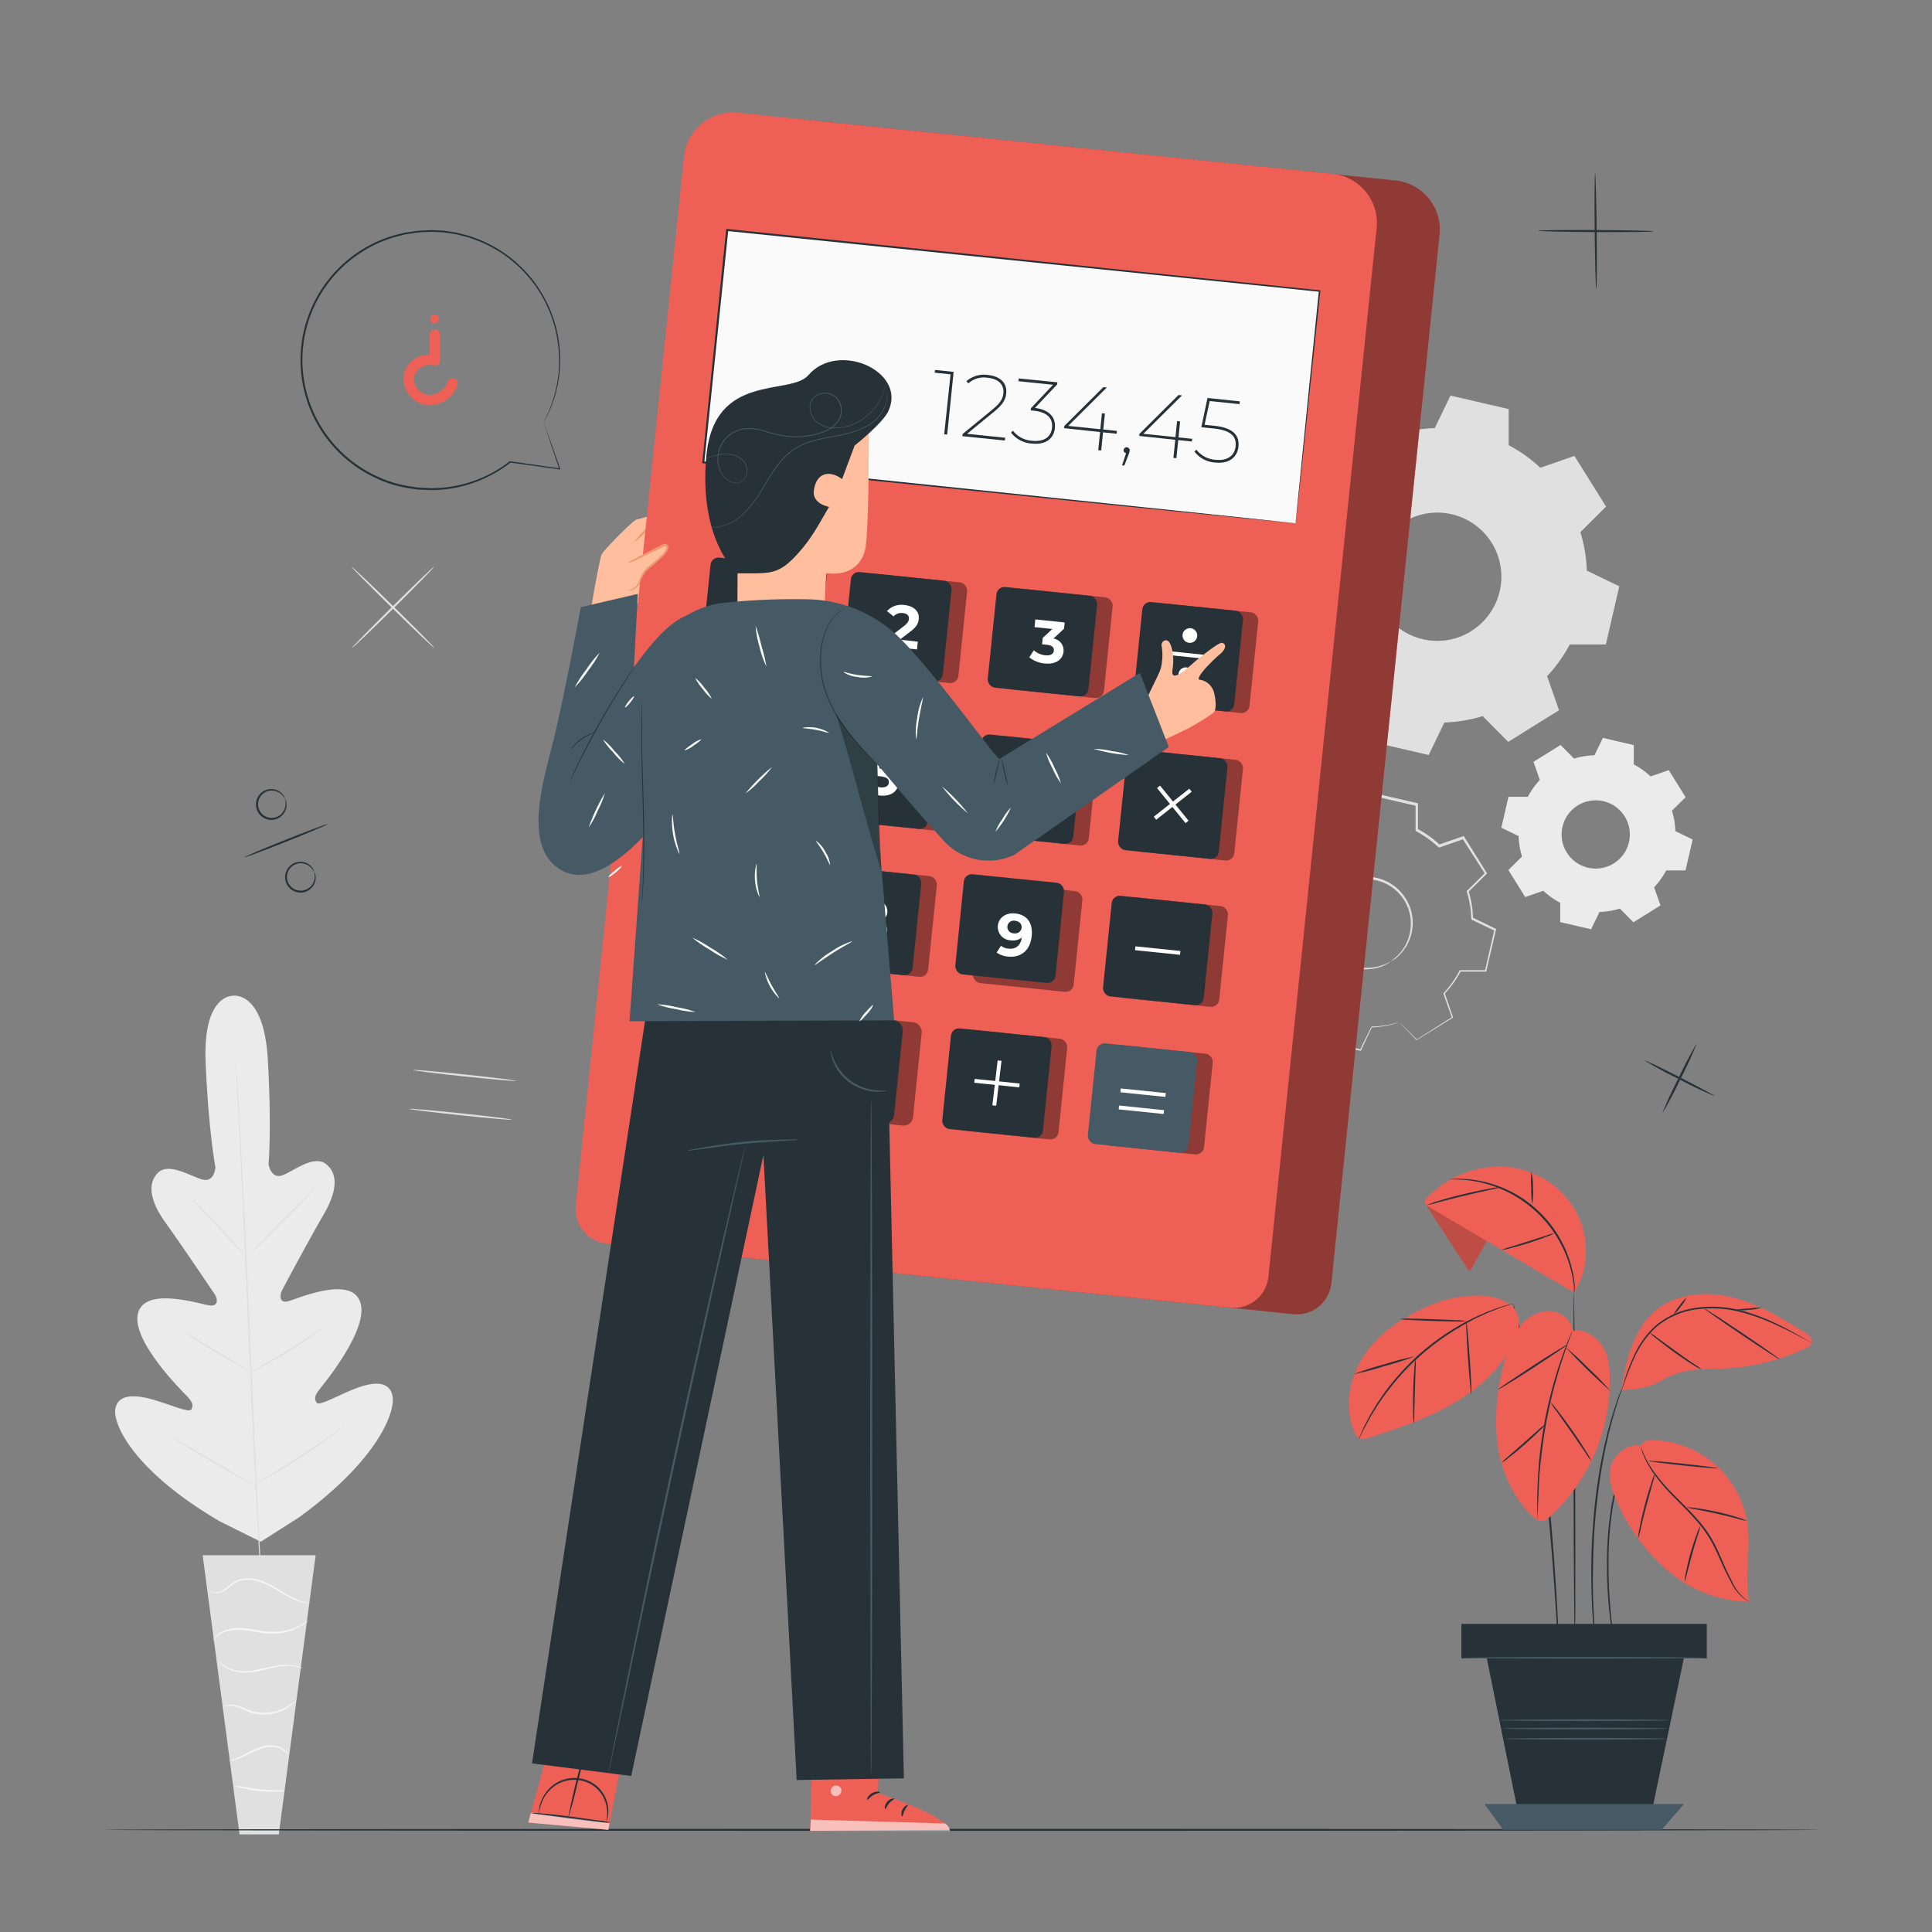 <svg xmlns="http://www.w3.org/2000/svg" viewBox="0 0 500 500"><rect x="0" y="0" width="500" height="500" fill="#808080" stroke="none"/><g id="freepik--background-complete--inject-2"><path d="M362,264.44a27.08,27.08,0,0,1-7,1.17l-2.87,5.95-10.65-2.47,0-6.61a26.55,26.55,0,0,1-5.81-4.14l-6.24,2.18-5.78-9.28,4.69-4.65a26.59,26.59,0,0,1-1.17-7l-5.95-2.87L323.65,226l6.61,0a26.83,26.83,0,0,1,4.14-5.8L332.22,214l9.28-5.79,4.65,4.69a27,27,0,0,1,7-1.17l2.88-5.95,10.65,2.47,0,6.61a26.5,26.5,0,0,1,5.8,4.14l6.24-2.18,5.79,9.28-4.69,4.65a26.94,26.94,0,0,1,1.17,7l5.95,2.87-2.46,10.66-6.61,0a27.18,27.18,0,0,1-4.14,5.8l2.17,6.24-9.27,5.79L362,264.44Zm-2.13-15.55a11.73,11.73,0,1,0-16.16-3.74A11.72,11.72,0,0,0,359.85,248.89Z" style="fill:none"></path><path d="M359.85,248.89a8.78,8.78,0,0,1-2.58,1.33,11.61,11.61,0,0,1-7.86-.1,11.83,11.83,0,0,1-4.6-3.05,12,12,0,0,1-2.93-5.62,11.3,11.3,0,0,1-.24-3.45,11.54,11.54,0,0,1,.81-3.52,12,12,0,0,1,12.09-7.55,12.07,12.07,0,0,1,6.52,2.55,12,12,0,0,1,3.76,5.1,11.84,11.84,0,0,1,.73,5.47,11.68,11.68,0,0,1-3.37,7.11,8.8,8.8,0,0,1-2.33,1.73A24.9,24.9,0,0,0,362,247a11.66,11.66,0,0,0,3.08-7,11.35,11.35,0,0,0-.77-5.22,11.53,11.53,0,0,0-3.62-4.82,11.09,11.09,0,0,0-2.85-1.62,10.63,10.63,0,0,0-3.34-.75,11.38,11.38,0,0,0-11.43,7.13,10.91,10.91,0,0,0-.78,3.33,10.76,10.76,0,0,0,.2,3.27,11.5,11.5,0,0,0,7.09,8.36,11.66,11.66,0,0,0,7.62.29C359,249.42,359.81,248.82,359.85,248.89Z" style="fill:#e0e0e0"></path><path d="M362,264.44l.3.27.9.87,3.52,3.47h-.13l9.24-5.85-.07.2c-.67-1.88-1.41-4-2.2-6.23l0-.11.08-.09a26.12,26.12,0,0,0,4.09-5.77l.06-.12h6.75l-.24.18c.77-3.35,1.59-6.92,2.44-10.66l.14.3-5.95-2.86-.15-.07v-.17a26.69,26.69,0,0,0-1.17-7l-.05-.17.12-.12c1.46-1.44,3.06-3,4.69-4.66l0,.38L378.45,217l.37.13-6.23,2.18-.19.06-.14-.13a26.72,26.72,0,0,0-5.73-4.09l-.18-.09v-.2c0-2.07,0-4.32,0-6.61l.26.33L356,206.13l.38-.18-2.88,6-.08.18h-.21a26.64,26.64,0,0,0-6.93,1.15h0l-.34-.09h0l0,0,0,0-.07-.07-.15-.15-.29-.3-.58-.59-1.17-1.17-2.32-2.34.42.05-9.28,5.79.14-.4q1.09,3.15,2.17,6.24l.07.19-.14.15a26,26,0,0,0-4.09,5.73l-.1.17h-.19l-6.61,0,.31-.25q-1.26,5.44-2.47,10.65l-.17-.35,5.95,2.88.16.08v.18a26.26,26.26,0,0,0,1.15,7l.05.17-.13.12-4.7,4.64,0-.35,5.77,9.29-.3-.1,6.24-2.16.14-.05.11.1a26.83,26.83,0,0,0,5.74,4.12l.12.06v.14c0,2.4,0,4.56-.05,6.6l-.16-.19,10.64,2.51-.17.08,2.92-5.93,0-.06h.06a28.15,28.15,0,0,0,5.32-.66l1.29-.31.43-.09-.42.15c-.28.09-.7.22-1.28.36a26.15,26.15,0,0,1-5.33.77l.09-.07-2.83,6-.06.11-.11,0-10.67-2.41-.15,0v-.16c0-2,0-4.21,0-6.61l.11.2a27,27,0,0,1-5.86-4.16l.24.05-6.23,2.19-.19.07-.11-.17-5.81-9.27-.12-.19.16-.16,4.68-4.65-.07.29a26.93,26.93,0,0,1-1.19-7.11l.17.26-6-2.86-.22-.11.05-.24L323.34,226l.05-.25h.26l6.61,0-.29.17a27.2,27.2,0,0,1,4.19-5.88l-.07.34q-1.08-3.09-2.18-6.24l-.09-.25.23-.14,9.27-5.79.23-.15.19.19,2.32,2.34,1.16,1.18.59.59.29.3.15.14.07.08,0,0,0,0h0c-.68-.17-.19-.05-.34-.09h0a27.25,27.25,0,0,1,7.11-1.18l-.29.19,2.88-6,.11-.24.26.06,10.65,2.46.26.06v.27c0,2.28,0,4.54,0,6.61l-.17-.29a27.17,27.17,0,0,1,5.87,4.19l-.32-.07,6.24-2.16.23-.09.14.22,5.78,9.28.12.2-.17.17c-1.63,1.62-3.24,3.2-4.7,4.64l.08-.29a27.42,27.42,0,0,1,1.17,7.11l-.16-.24,5.95,2.89.19.09-.05.2c-.87,3.74-1.71,7.3-2.49,10.65l0,.19h-.19l-6.61,0,.19-.12a26.84,26.84,0,0,1-4.19,5.83l0-.2c.78,2.25,1.5,4.36,2.15,6.25l.05.13-.12.07-9.31,5.74-.07,0-.06-.06-3.41-3.52-.87-.92A2.19,2.19,0,0,1,362,264.44Z" style="fill:#e0e0e0"></path><path d="M383.75,185.32a37.88,37.88,0,0,1-9.94,1.66l-4.07,8.41-15.06-3.48,0-9.35a37.62,37.62,0,0,1-8.21-5.85l-8.82,3.08-8.18-13.12,6.63-6.57a37.87,37.87,0,0,1-1.65-9.95l-8.42-4.06L329.56,131l9.34,0a38,38,0,0,1,5.86-8.21L341.68,114l13.12-8.18,6.57,6.63a37.8,37.8,0,0,1,9.94-1.65l4.07-8.42,15.06,3.49,0,9.34a38,38,0,0,1,8.2,5.85l8.82-3.07,8.19,13.11L409,137.72a37.41,37.41,0,0,1,1.66,9.94l8.41,4.07-3.48,15.06-9.34,0a38,38,0,0,1-5.86,8.2l3.08,8.82L390.32,192l-6.57-6.64Zm-3-22a16.59,16.59,0,1,0-22.86-5.29A16.59,16.59,0,0,0,380.75,163.35Z" style="fill:#e0e0e0;fill-rule:evenodd"></path><path d="M419.23,235.14a20.41,20.41,0,0,1-5.29.88l-2.16,4.47-8-1.85,0-5a20.35,20.35,0,0,1-4.37-3.11l-4.69,1.63-4.35-7,3.53-3.49a19.72,19.72,0,0,1-.88-5.29l-4.48-2.17,1.85-8,5,0a20.59,20.59,0,0,1,3.12-4.36l-1.64-4.69,7-4.36,3.5,3.53a20.41,20.41,0,0,1,5.29-.88l2.16-4.48,8,1.86,0,5a20.05,20.05,0,0,1,4.36,3.11l4.7-1.63,4.35,7-3.53,3.5a19.72,19.72,0,0,1,.88,5.29l4.48,2.16-1.85,8-5,0a20.4,20.4,0,0,1-3.12,4.37l1.64,4.69-7,4.36-3.5-3.53Zm-1.59-11.69a8.83,8.83,0,1,0-12.16-2.82A8.83,8.83,0,0,0,417.64,223.45Z" style="fill:#ebebeb;fill-rule:evenodd"></path><path d="M112.36,146.65c.11.1-4.58,4.91-10.47,10.73s-10.74,10.46-10.84,10.36,4.59-4.91,10.48-10.73S112.26,146.55,112.36,146.65Z" style="fill:#e0e0e0"></path><path d="M112.41,167.69c-.1.1-5-4.52-10.88-10.31S90.9,146.81,91,146.7s5,4.51,10.89,10.31S112.52,167.58,112.41,167.69Z" style="fill:#e0e0e0"></path><path d="M133.57,279.74c0,.14-6-.38-13.36-1.15s-13.32-1.53-13.31-1.67,6,.37,13.36,1.15S133.59,279.59,133.57,279.74Z" style="fill:#e0e0e0"></path><path d="M132.51,289.78c0,.14-6-.37-13.36-1.15s-13.33-1.52-13.31-1.66,6,.37,13.36,1.14S132.53,289.64,132.51,289.78Z" style="fill:#e0e0e0"></path><path d="M60.4,257.69s-7.92-.57-7.19,17.2,2.54,27.22,2.54,27.22-.23,3.94-3.28,3.17-8.79-4.61-11.63-1.74-1.89,7.53,2,12.9,12,17.44,12.74,18.53,1,3.09-1.16,2.9-16.76-5.14-18.69,1.93S47.12,360,48.55,361.5s1.51,2.4.93,3.29-5.33-1.24-9.54-2.48-9.31-1.93-10.08,2.24,5.09,16.37,27.06,29.2L67.49,399l10-6.38c20.57-15,25.19-27.69,24-31.77s-6.19-2.87-10.25-1.21-8.58,4.24-9.24,3.41-.68-1.75.59-3.36,13.21-16,10.58-22.88-16.66-.45-18.79,0-2-1.63-1.44-2.77,7.47-14,10.82-19.72,3.92-10.37.7-13S76,303.1,73.08,304.17s-3.58-2.82-3.58-2.82.85-9.6-.2-27.34-9.06-16.32-9.06-16.32" style="fill:#ebebeb"></path><path d="M61,273.6a2.89,2.89,0,0,1,0,.37c0,.27,0,.63.08,1.09.07,1,.16,2.39.29,4.2.24,3.64.55,8.92.91,15.43.72,13,1.57,31.06,2.44,51s1.67,37.93,2.32,51c.33,6.5.6,11.78.79,15.44.09,1.81.16,3.22.21,4.2,0,.46,0,.83,0,1.09a3.39,3.39,0,0,1,0,.37s0-.12,0-.37,0-.62-.08-1.09c-.07-1-.17-2.38-.29-4.19-.24-3.64-.55-8.92-.91-15.44-.73-13-1.57-31.05-2.44-51s-1.67-37.92-2.33-51c-.33-6.51-.6-11.78-.78-15.44-.09-1.81-.16-3.22-.21-4.2,0-.47,0-.83,0-1.09S61,273.6,61,273.6Z" style="fill:#e0e0e0"></path><path d="M48.66,309.22a3.59,3.59,0,0,1,.65.55c.41.37,1,.92,1.68,1.61,1.39,1.38,3.27,3.34,5.3,5.54l5.17,5.66,1.57,1.7a3.28,3.28,0,0,1,.55.66,4,4,0,0,1-.66-.54c-.4-.38-1-.93-1.67-1.63C59.87,321.38,58,319.4,56,317.2l-5.21-5.62-1.58-1.7A3.08,3.08,0,0,1,48.66,309.22Z" style="fill:#e0e0e0"></path><path d="M64.63,324.59c-.08-.08,3.79-4.13,8.63-9s8.85-8.84,8.93-8.76-3.79,4.13-8.64,9S64.71,324.67,64.63,324.59Z" style="fill:#e0e0e0"></path><path d="M64.59,355.22a3.56,3.56,0,0,1,.73-.47l2.07-1.16c1.75-1,4.15-2.34,6.75-3.94s4.91-3.12,6.57-4.23l2-1.31a3.53,3.53,0,0,1,.75-.45,3.8,3.8,0,0,1-.66.57c-.44.35-1.09.84-1.9,1.43-1.63,1.17-3.92,2.74-6.53,4.33s-5,2.93-6.82,3.85c-.9.45-1.62.81-2.13,1.05A4.6,4.6,0,0,1,64.59,355.22Z" style="fill:#e0e0e0"></path><path d="M47.08,344.5a3,3,0,0,1,.73.34c.46.24,1.11.61,1.92,1.07,1.6.91,3.81,2.2,6.24,3.64s4.61,2.77,6.18,3.75L64,354.47a3,3,0,0,1,.65.48,3.64,3.64,0,0,1-.73-.34c-.45-.25-1.11-.61-1.91-1.07-1.61-.91-3.82-2.2-6.25-3.64s-4.61-2.77-6.18-3.75L47.73,345A3.34,3.34,0,0,1,47.08,344.5Z" style="fill:#e0e0e0"></path><path d="M43.61,371.53a5.86,5.86,0,0,1,.92.45L47,373.34c2.07,1.16,4.92,2.79,8,4.61s5.95,3.48,8,4.71l2.4,1.47a5.6,5.6,0,0,1,.85.58,4.1,4.1,0,0,1-.93-.45l-2.46-1.35c-2.07-1.16-4.91-2.79-8-4.61s-5.95-3.49-8-4.71l-2.39-1.47A4.18,4.18,0,0,1,43.61,371.53Z" style="fill:#e0e0e0"></path><path d="M65.81,384.25a4.51,4.51,0,0,1,.92-.62l2.56-1.56c2.17-1.33,5.16-3.16,8.4-5.28s6.14-4.1,8.23-5.55l2.47-1.71a4.36,4.36,0,0,1,.93-.59,5.75,5.75,0,0,1-.84.71c-.56.45-1.38,1.07-2.4,1.83-2,1.51-4.91,3.54-8.16,5.65s-6.27,3.92-8.48,5.18c-1.11.63-2,1.13-2.64,1.46A7,7,0,0,1,65.81,384.25Z" style="fill:#e0e0e0"></path><polygon points="81.69 402.49 52.45 402.49 61.99 474.73 72.15 474.73 81.69 402.49" style="fill:#e0e0e0"></polygon><path d="M54,411.37s0,.1.15.25a1.85,1.85,0,0,0,.71.51,3.57,3.57,0,0,0,3.09-.38c1.18-.65,2.21-1.93,3.79-2.5a8.29,8.29,0,0,1,5.38.11,23.21,23.21,0,0,1,5,2.42A33.63,33.63,0,0,0,76.17,414a11.47,11.47,0,0,0,3,.87,6.15,6.15,0,0,0,.85.06c.19,0,.29,0,.29,0a15,15,0,0,1-4-1.21,41.85,41.85,0,0,1-4-2.25,22.57,22.57,0,0,0-5.09-2.51,8.59,8.59,0,0,0-5.68-.06,7.62,7.62,0,0,0-2.13,1.32,15.66,15.66,0,0,1-1.68,1.3,3.41,3.41,0,0,1-2.84.49A2.88,2.88,0,0,1,54,411.37Z" style="fill:#f5f5f5"></path><path d="M55,424.67s.23-.3.68-.77a6.59,6.59,0,0,1,2.34-1.49,10.45,10.45,0,0,1,4.07-.61,43,43,0,0,1,5.08.7,17.48,17.48,0,0,0,5.21.21,14.15,14.15,0,0,0,4.1-1.17A13.22,13.22,0,0,0,79,420.08a3.53,3.53,0,0,0,.78-.71,27.66,27.66,0,0,1-3.38,1.86,14.88,14.88,0,0,1-4,1,17.4,17.4,0,0,1-5.08-.25,38.25,38.25,0,0,0-5.15-.66,10.43,10.43,0,0,0-4.21.74,6,6,0,0,0-2.34,1.67,4.6,4.6,0,0,0-.45.65C55.06,424.58,55,424.66,55,424.67Z" style="fill:#f5f5f5"></path><path d="M78.38,431.79a2.55,2.55,0,0,0-.81-.41,8.25,8.25,0,0,0-2.42-.52,14.84,14.84,0,0,0-3.66.21c-1.37.22-2.83.59-4.36.92a18.61,18.61,0,0,1-4.36.49,9.56,9.56,0,0,1-3.46-.75,8,8,0,0,1-2.62-2,2.31,2.31,0,0,0,.5.76,6.09,6.09,0,0,0,2,1.5,9.23,9.23,0,0,0,3.58.88,17.65,17.65,0,0,0,4.47-.46c1.56-.33,3-.72,4.34-1a16.3,16.3,0,0,1,3.57-.31A13.81,13.81,0,0,1,78.38,431.79Z" style="fill:#f5f5f5"></path><path d="M57.62,441.81a4.74,4.74,0,0,1,2.84-.28,14,14,0,0,1,3,1.1,11.15,11.15,0,0,0,3.85,1.07,11.68,11.68,0,0,0,7-1.62A10.31,10.31,0,0,0,76,440.74c.35-.38.54-.6.51-.62a25.14,25.14,0,0,1-2.42,1.66,11.92,11.92,0,0,1-6.78,1.44c-2.77-.16-4.9-1.81-6.82-2a4.29,4.29,0,0,0-2.2.2C57.81,441.58,57.6,441.8,57.62,441.81Z" style="fill:#f5f5f5"></path><path d="M59.25,455.68a5.64,5.64,0,0,0,2.44-.49c1.47-.49,3.28-1.61,5.41-2.46a9.07,9.07,0,0,1,3.11-.65,5.72,5.72,0,0,1,2.49.57,5.43,5.43,0,0,1,1.81,1.56,1.36,1.36,0,0,0-.28-.62,4,4,0,0,0-1.37-1.24,5.71,5.71,0,0,0-2.65-.71,8.71,8.71,0,0,0-3.28.65c-2.2.87-4,2-5.37,2.59S59.24,455.6,59.25,455.68Z" style="fill:#f5f5f5"></path><path d="M60.68,462.13a7.06,7.06,0,0,0,1.85.6,33.39,33.39,0,0,0,4.63.78,34.44,34.44,0,0,0,4.69.14,7.16,7.16,0,0,0,1.94-.23c0-.15-3,0-6.58-.38S60.72,462,60.68,462.13Z" style="fill:#f5f5f5"></path></g><g id="freepik--Floor--inject-2"><path d="M471.27,473.56c0,.15-99.52.26-222.25.26s-222.26-.11-222.26-.26,99.49-.26,222.26-.26S471.27,473.42,471.27,473.56Z" style="fill:#263238"></path></g><g id="freepik--Character--inject-2"><path d="M152.36,161s2.72-16.31,3.37-17.55,8.16-8.86,9.05-9,12.74-3.88,12.08-2-9,4.34-9,4.34l-.79,1s7.11-2.32,8.87-2.26,1.92,1.75.65,2.23-7.53,2.31-7.77,2.71,7-1.67,7.88-1.63c1.22.05,2.1,1.59.86,2.12-.74.3-7.7,1.9-7.7,1.9a60.65,60.65,0,0,1,6.47-.5c1.07.29,1,1.59-.2,1.9-.81.21-5.06.4-6.14.69,0,0-.81.68-.78,2.84s-2.77,7.89-2.77,7.89Z" style="fill:#ffbe9d"></path><path d="M176.85,132.4a6,6,0,0,1-1.74,1.51,14,14,0,0,1-2.22,1.22c-.88.33-1.86.67-2.88,1l-2.19.74.12-.07a35.18,35.18,0,0,1-4.05,3.75,35.4,35.4,0,0,1,3.66-4.1l0-.05.07,0,2.16-.76,2.87-1a17.41,17.41,0,0,0,2.2-1.08C176.11,132.89,176.8,132.33,176.85,132.4Z" style="fill:#eb996e"></path><path d="M334.74,340.12,173.32,323.49a9,9,0,0,1-8-9.86L193.25,42.25a12.78,12.78,0,0,1,14-11.39L361.17,46.71a12.78,12.78,0,0,1,11.39,14l-28,271.38A9,9,0,0,1,334.74,340.12Z" style="fill:#EE6056"></path><path d="M334.74,340.12,173.32,323.49a9,9,0,0,1-8-9.86L193.25,42.25a12.78,12.78,0,0,1,14-11.39L361.17,46.71a12.78,12.78,0,0,1,11.39,14l-28,271.38A9,9,0,0,1,334.74,340.12Z" style="opacity:0.4"></path><path d="M318.45,338.44,157,321.82a9,9,0,0,1-8-9.87L177,40.57a12.76,12.76,0,0,1,14-11.39L344.88,45a12.76,12.76,0,0,1,11.39,14l-28,271.39A9,9,0,0,1,318.45,338.44Z" style="fill:#EE6056"></path><rect x="176.76" y="261.64" width="60.8" height="26.86" rx="2.42" transform="translate(29.28 -19.78) rotate(5.88)" style="fill:#EE6056"></rect><g style="opacity:0.4"><rect x="176.76" y="261.64" width="60.8" height="26.86" rx="2.42" transform="translate(29.28 -19.78) rotate(5.88)"></rect></g><rect x="231.53" y="20.43" width="60.45" height="154.1" transform="translate(137.97 347.87) rotate(-84.12)" style="fill:#fafafa"></rect><path d="M335.31,135.44s0-.37.09-1.07.17-1.75.3-3.11c.27-2.74.67-6.76,1.19-11.95,1-10.37,2.55-25.38,4.43-44l.16.2L188.19,59.78h0l.29-.23c-2.17,21-4.27,41.35-6.21,60.13l-.22-.28,109.85,11.44,31.9,3.35,8.55.92,2.21.24.76.09s-.25,0-.74-.06l-2.18-.21-8.5-.84L292,131.12,182,119.9l-.25,0,0-.24c1.93-18.79,4-39.11,6.18-60.14l0-.26.26,0h0L341.52,75.13l.18,0,0,.18c-2,18.67-3.55,33.72-4.64,44.11-.55,5.16-1,9.17-1.27,11.89-.15,1.35-.26,2.38-.34,3.08Z" style="fill:#263238"></path><rect x="186.7" y="145.78" width="26.19" height="26.19" rx="2.08" transform="translate(17.33 -19.64) rotate(5.88)" style="fill:#EE6056"></rect><g style="opacity:0.4"><rect x="186.7" y="145.78" width="26.19" height="26.19" rx="2.08" transform="translate(17.33 -19.64) rotate(5.88)"></rect></g><rect x="182.68" y="145.37" width="26.19" height="26.19" rx="2.08" transform="translate(17.27 -19.23) rotate(5.88)" style="fill:#263238"></rect><path d="M198.18,153.11,197.07,164l-2.52-.26.91-8.84-2.17-.23.21-2Z" style="fill:#fff"></path><rect x="223.03" y="149.53" width="26.19" height="26.19" rx="2.08" transform="translate(17.91 -23.34) rotate(5.88)" style="fill:#EE6056"></rect><g style="opacity:0.4"><rect x="223.03" y="149.53" width="26.19" height="26.19" rx="2.08" transform="translate(17.91 -23.34) rotate(5.88)"></rect></g><rect x="219.01" y="149.11" width="26.19" height="26.19" rx="2.08" transform="translate(17.84 -22.93) rotate(5.88)" style="fill:#263238"></rect><path d="M237.53,166.07l-.21,2-8.2-.84.17-1.63,4.59-3.53c1.06-.81,1.29-1.35,1.34-1.88.09-.85-.45-1.41-1.6-1.53a2.67,2.67,0,0,0-2.36.86l-1.71-1.37a5.05,5.05,0,0,1,4.52-1.57c2.42.25,3.91,1.65,3.7,3.62-.1,1.06-.5,2-2.16,3.24l-2.74,2.1Z" style="fill:#fff"></path><rect x="260.7" y="153.41" width="26.19" height="26.19" rx="2.08" transform="translate(18.5 -27.18) rotate(5.88)" style="fill:#EE6056"></rect><g style="opacity:0.4"><rect x="260.7" y="153.41" width="26.19" height="26.19" rx="2.08" transform="translate(18.5 -27.18) rotate(5.88)"></rect></g><rect x="256.68" y="152.99" width="26.19" height="26.19" rx="2.08" transform="translate(18.44 -26.77) rotate(5.88)" style="fill:#263238"></rect><path d="M275.24,168.66c-.19,1.83-1.77,3.36-4.86,3.05a7.56,7.56,0,0,1-4-1.59l1.17-1.83a5.3,5.3,0,0,0,3,1.3c1.26.13,2.09-.3,2.18-1.19s-.47-1.39-1.89-1.54l-1.15-.12.17-1.66,2.49-2.3-4.62-.47.21-2,7.6.78-.17,1.63-2.74,2.54A3.1,3.1,0,0,1,275.24,168.66Z" style="fill:#fff"></path><rect x="298.37" y="157.29" width="26.19" height="26.19" rx="2.08" transform="translate(19.1 -31.02) rotate(5.88)" style="fill:#EE6056"></rect><g style="opacity:0.4"><rect x="298.37" y="157.29" width="26.19" height="26.19" rx="2.08" transform="translate(19.1 -31.02) rotate(5.88)"></rect></g><rect x="294.43" y="156.87" width="26.19" height="26.19" rx="2.08" transform="translate(19.04 -30.62) rotate(5.88)" style="fill:#263238"></rect><rect x="306.92" y="163.69" width="1" height="11.7" transform="translate(107.26 457.96) rotate(-84.12)" style="fill:#fff"></rect><path d="M309.83,164.66a1.9,1.9,0,1,1-1.7-2.08A1.9,1.9,0,0,1,309.83,164.66Z" style="fill:#fff"></path><path d="M308.78,174.81a1.9,1.9,0,1,1-1.69-2.08A1.9,1.9,0,0,1,308.78,174.81Z" style="fill:#fff"></path><rect x="182.77" y="183.95" width="26.19" height="26.19" rx="2.08" transform="translate(21.22 -19.03) rotate(5.88)" style="fill:#EE6056"></rect><g style="opacity:0.4"><rect x="182.77" y="183.95" width="26.19" height="26.19" rx="2.08" transform="translate(21.22 -19.03) rotate(5.88)"></rect></g><rect x="178.75" y="183.54" width="26.19" height="26.19" rx="2.08" transform="translate(21.16 -18.62) rotate(5.88)" style="fill:#263238"></rect><path d="M196.54,200.18l-1.77-.18-.24,2.28-2.45-.25.24-2.28-5.85-.61.17-1.69,5.83-6.36,2.64.28-5.42,6,2.92.3.21-2,2.37.24-.21,2,1.77.18Z" style="fill:#fff"></path><rect x="219.1" y="187.7" width="26.19" height="26.19" rx="2.08" transform="translate(21.8 -22.74) rotate(5.88)" style="fill:#EE6056"></rect><g style="opacity:0.4"><rect x="219.1" y="187.7" width="26.19" height="26.19" rx="2.08" transform="translate(21.8 -22.74) rotate(5.88)"></rect></g><rect x="215.08" y="187.28" width="26.19" height="26.19" rx="2.08" transform="translate(21.74 -22.33) rotate(5.88)" style="fill:#263238"></rect><path d="M232.54,202.75c-.19,1.92-1.78,3.45-4.88,3.13a7.59,7.59,0,0,1-4-1.59l1.19-1.82a5.23,5.23,0,0,0,3,1.29c1.26.13,2.09-.31,2.18-1.2s-.41-1.47-2.38-1.67l-2.78-.29,1.19-6,6.62.68-.2,2-4.53-.47-.39,2.05.89.09C231.62,199.25,232.74,200.82,232.54,202.75Z" style="fill:#fff"></path><rect x="256.77" y="191.58" width="26.19" height="26.19" rx="2.08" transform="translate(22.4 -26.58) rotate(5.88)" style="fill:#EE6056"></rect><g style="opacity:0.4"><rect x="256.77" y="191.58" width="26.19" height="26.19" rx="2.08" transform="translate(22.4 -26.58) rotate(5.88)"></rect></g><rect x="252.75" y="191.16" width="26.19" height="26.19" rx="2.08" transform="translate(22.33 -26.17) rotate(5.88)" style="fill:#263238"></rect><path d="M271,206.69c-.23,2.22-2.19,3.43-4.48,3.19-3-.31-4.66-2.38-4.3-5.88.39-3.76,2.87-5.62,6.14-5.28a5.9,5.9,0,0,1,2.95,1.06l-1.12,1.75a3.64,3.64,0,0,0-2-.76c-1.82-.18-3.09.77-3.38,2.84a3.71,3.71,0,0,1,2.78-.69A3.46,3.46,0,0,1,271,206.69Zm-2.45-.13a1.64,1.64,0,0,0-1.67-1.82,1.71,1.71,0,0,0-2.05,1.44c-.1.93.53,1.68,1.74,1.81A1.63,1.63,0,0,0,268.52,206.56Z" style="fill:#fff"></path><rect x="294.43" y="195.46" width="26.19" height="26.19" rx="2.08" transform="translate(22.99 -30.42) rotate(5.88)" style="fill:#EE6056"></rect><g style="opacity:0.4"><rect x="294.43" y="195.46" width="26.19" height="26.19" rx="2.08" transform="translate(22.99 -30.42) rotate(5.88)"></rect></g><rect x="290.41" y="195.04" width="26.19" height="26.19" rx="2.08" transform="translate(22.93 -30.01) rotate(5.88)" style="fill:#263238"></rect><rect x="297.66" y="207.64" width="11.7" height="1" transform="translate(-63.7 232.64) rotate(-38.26)" style="fill:#fff"></rect><rect x="303.01" y="202.29" width="1" height="11.7" transform="translate(-63.28 238.19) rotate(-39.12)" style="fill:#fff"></rect><rect x="178.87" y="221.81" width="26.19" height="26.19" rx="2.08" transform="translate(25.08 -18.43) rotate(5.88)" style="fill:#EE6056"></rect><g style="opacity:0.4"><rect x="178.87" y="221.81" width="26.19" height="26.19" rx="2.08" transform="translate(25.08 -18.43) rotate(5.88)"></rect></g><rect x="174.85" y="221.4" width="26.19" height="26.19" rx="2.08" transform="translate(25.02 -18.02) rotate(5.88)" style="fill:#263238"></rect><path d="M192.08,229.31l-.17,1.63-5,8.82-2.73-.29,4.8-8.41-3.6-.37-.18,1.77-2.24-.23.4-3.81Z" style="fill:#fff"></path><rect x="215.2" y="225.56" width="26.19" height="26.19" rx="2.08" transform="translate(25.66 -22.14) rotate(5.88)" style="fill:#EE6056"></rect><g style="opacity:0.4"><rect x="215.2" y="225.56" width="26.19" height="26.19" rx="2.08" transform="translate(25.66 -22.14) rotate(5.88)"></rect></g><rect x="211.18" y="225.14" width="26.19" height="26.19" rx="2.08" transform="translate(25.59 -21.73) rotate(5.88)" style="fill:#263238"></rect><path d="M229.5,241c-.21,2-2.17,3.15-4.93,2.86s-4.43-1.76-4.22-3.8a2.76,2.76,0,0,1,1.91-2.39,2.53,2.53,0,0,1-1-2.37c.2-1.91,2-2.92,4.49-2.67s4.08,1.63,3.89,3.54a2.54,2.54,0,0,1-1.51,2.1A2.76,2.76,0,0,1,229.5,241Zm-2.54-.34c.1-1-.63-1.63-1.88-1.76s-2.08.38-2.18,1.34.61,1.65,1.86,1.78S226.87,241.58,227,240.62Zm-3.24-5c-.09.82.51,1.4,1.53,1.51s1.76-.34,1.85-1.16-.54-1.44-1.57-1.54S223.8,234.78,223.72,235.63Z" style="fill:#fff"></path><rect x="252.87" y="229.44" width="26.19" height="26.19" rx="2.08" transform="translate(26.25 -25.98) rotate(5.88)" style="fill:#EE6056"></rect><g style="opacity:0.4"><rect x="252.87" y="229.44" width="26.19" height="26.19" rx="2.08" transform="translate(26.25 -25.98) rotate(5.88)"></rect></g><rect x="248.85" y="229.02" width="26.19" height="26.19" rx="2.08" transform="matrix(0.99, 0.1, -0.1, 0.99, 26.19, -25.57)" style="fill:#263238"></rect><path d="M267,242.28c-.39,3.76-2.85,5.62-6.14,5.28a5.82,5.82,0,0,1-2.93-1.05l1.12-1.75a3.55,3.55,0,0,0,2,.75c1.8.18,3.09-.77,3.38-2.85a3.75,3.75,0,0,1-2.8.7,3.47,3.47,0,0,1-3.39-3.77c.23-2.22,2.19-3.43,4.49-3.19C265.72,236.71,267.37,238.78,267,242.28Zm-2.61-2.18c.09-.93-.54-1.68-1.73-1.81a1.64,1.64,0,1,0-.3,3.25A1.7,1.7,0,0,0,264.4,240.1Z" style="fill:#fff"></path><rect x="290.53" y="233.32" width="26.19" height="26.19" rx="2.08" transform="translate(26.85 -29.82) rotate(5.88)" style="fill:#EE6056"></rect><g style="opacity:0.4"><rect x="290.53" y="233.32" width="26.19" height="26.19" rx="2.08" transform="translate(26.85 -29.82) rotate(5.88)"></rect></g><rect x="286.51" y="232.9" width="26.19" height="26.19" rx="2.08" transform="translate(26.79 -29.41) rotate(5.88)" style="fill:#263238"></rect><rect x="299.11" y="240.15" width="1" height="11.7" transform="translate(24.22 518.84) rotate(-84.12)" style="fill:#fff"></rect><rect x="248.93" y="267.63" width="26.19" height="26.19" rx="2.08" transform="translate(30.15 -25.37) rotate(5.88)" style="fill:#EE6056"></rect><g style="opacity:0.4"><rect x="248.93" y="267.63" width="26.19" height="26.19" rx="2.08" transform="translate(30.15 -25.37) rotate(5.88)"></rect></g><rect x="244.91" y="267.21" width="26.19" height="26.19" rx="2.08" transform="translate(30.08 -24.96) rotate(5.88)" style="fill:#263238"></rect><rect x="286.6" y="271.51" width="26.19" height="26.19" rx="2.08" transform="translate(30.74 -29.21) rotate(5.88)" style="fill:#EE6056"></rect><g style="opacity:0.4"><rect x="286.6" y="271.51" width="26.19" height="26.19" rx="2.08" transform="translate(30.74 -29.21) rotate(5.88)"></rect></g><rect x="282.58" y="271.09" width="26.19" height="26.19" rx="2.08" transform="translate(30.68 -28.8) rotate(5.88)" style="fill:#455a64"></rect><rect x="295.32" y="276.9" width="1" height="11.7" transform="translate(-15.73 548.08) rotate(-84.12)" style="fill:#fff"></rect><rect x="294.87" y="281.33" width="1" height="11.7" transform="translate(-20.54 551.6) rotate(-84.12)" style="fill:#fff"></rect><rect x="169.45" y="261.01" width="63.23" height="26.86" rx="2.5" transform="translate(29.18 -19.16) rotate(5.88)" style="fill:#263238"></rect><path d="M198.72,273.68c.37-3.59,2.57-5.41,5.24-5.14s4.44,2.51,4.07,6.1-2.55,5.41-5.23,5.13S198.35,277.26,198.72,273.68Zm6.78.7c.26-2.47-.51-3.58-1.76-3.71s-2.22.8-2.47,3.27.51,3.58,1.75,3.71S205.25,276.84,205.5,274.38Z" style="fill:#fff"></path><rect x="252.16" y="279.81" width="11.7" height="1" transform="translate(-50.61 503.68) rotate(-83.27)" style="fill:#fff"></rect><rect x="257.51" y="274.46" width="1" height="11.7" transform="translate(-47.25 508.25) rotate(-84.12)" style="fill:#fff"></rect><path d="M246.8,96.24l-1.67,16.23-.77-.08L246,96.88l-4.08-.42.07-.72Z" style="fill:#263238"></path><path d="M260.14,113.29l-.08.72-11-1.13.06-.56,7.68-6.29c2.2-1.79,2.73-2.93,2.87-4.25.22-2.16-1.14-3.7-4-4a6,6,0,0,0-5.07,1.44l-.48-.56a6.88,6.88,0,0,1,5.65-1.6c3.1.32,4.91,2.12,4.64,4.74-.16,1.54-.78,2.83-3.14,4.74l-7,5.73Z" style="fill:#263238"></path><path d="M273,110.79c-.28,2.7-2.37,4.4-5.94,4a7.35,7.35,0,0,1-5.41-2.83l.48-.51a6.75,6.75,0,0,0,5,2.62c3.1.32,4.88-1,5.13-3.38s-1.18-4-4.62-4.39l-.9-.1.06-.55,5.73-6.07-8.95-.92.07-.72,10,1-.06.55-5.76,6.09C271.59,106,273.28,108.08,273,110.79Z" style="fill:#263238"></path><path d="M289,112.25l-3.53-.36-.48,4.69-.77-.08.48-4.69-9.32-1,.06-.56,10.11-10.06.9.09-10,9.94,8.31.86.42-4.13.77.08-.43,4.12,3.53.37Z" style="fill:#263238"></path><path d="M292.37,116.63a4.19,4.19,0,0,1-.23.85l-1.16,3-.6-.06,1.05-3.13a.77.77,0,0,1,.25-1.52A.79.79,0,0,1,292.37,116.63Z" style="fill:#263238"></path><path d="M308.45,114.26l-3.52-.36-.48,4.68-.77-.08.48-4.68-9.32-1,.06-.56L305,102.23l.9.1-10,9.94,8.31.85.42-4.13.77.08L305,113.2l3.53.36Z" style="fill:#263238"></path><path d="M320.51,115.6c-.28,2.64-2.32,4.49-6,4.11a7.34,7.34,0,0,1-5.38-2.83l.5-.51a6.69,6.69,0,0,0,5,2.62c3.17.33,4.9-1.18,5.14-3.48.26-2.5-1.08-4.14-5.72-4.62l-3.15-.32L312.5,103l8.37.87-.07.72-7.73-.8-1.33,6.14,2.5.26C319.2,110.7,320.8,112.72,320.51,115.6Z" style="fill:#263238"></path><polygon points="143.12 448.17 136.76 471.68 157.43 473.56 161.77 451.18 143.12 448.17" style="fill:#EE6056"></polygon><path d="M158,471.65a14.35,14.35,0,0,1-3-.1c-1.86-.15-4.42-.44-7.25-.8l-7.22-1a15.81,15.81,0,0,1-3-.52,15.48,15.48,0,0,1,3,.12c1.86.15,4.42.44,7.25.8l7.22,1A17.88,17.88,0,0,1,158,471.65Z" style="fill:#263238"></path><g style="opacity:0.6"><polyline points="136.76 471.68 157.43 473.56 157.76 471.84 137.36 469.25 136.79 471.44" style="fill:#fff"></polyline></g><path d="M147,470.63a180.63,180.63,0,0,1,4.4-17.9,87.88,87.88,0,0,1-2,9A88.93,88.93,0,0,1,147,470.63Z" style="fill:#263238"></path><path d="M156.89,471.5a9.93,9.93,0,0,0,0-4.37,8.63,8.63,0,0,0-2.26-4.09,8.46,8.46,0,0,0-5.14-2.37,8.83,8.83,0,0,0-5.53,1.26,9.49,9.49,0,0,0-3.22,3.42,12.27,12.27,0,0,0-1.31,4.19,1.2,1.2,0,0,1,0-.31,6.43,6.43,0,0,1,.05-.89,9.36,9.36,0,0,1,1-3.15,9.58,9.58,0,0,1,3.28-3.64,9.11,9.11,0,0,1,5.82-1.36,8.79,8.79,0,0,1,5.41,2.53,8.88,8.88,0,0,1,2.28,4.33,8.2,8.2,0,0,1,0,3.3,5.79,5.79,0,0,1-.26.86A1.15,1.15,0,0,1,156.89,471.5Z" style="fill:#263238"></path><path d="M228.37,445.49,227.14,464s18.42,6.11,18.53,9.55l-36,.26.73-28.92Z" style="fill:#EE6056"></path><g style="opacity:0.6"><path d="M216.06,462.11a1.48,1.48,0,0,0-1.07,1.65,1.41,1.41,0,0,0,1.63,1.07,1.56,1.56,0,0,0,1.12-1.75,1.47,1.47,0,0,0-1.81-.93" style="fill:#fff"></path></g><g style="opacity:0.6"><path d="M209.67,473.83l.19-2.92,34.66,1a2.48,2.48,0,0,1,1.33,1.95Z" style="fill:#fff"></path></g><path d="M227.73,463.84c0,.18-.89.23-1.78.77s-1.36,1.26-1.52,1.19.13-1.08,1.21-1.72S227.77,463.68,227.73,463.84Z" style="fill:#263238"></path><path d="M231.45,465.52c0,.17-.73.44-1.35,1.17s-.82,1.5-1,1.49-.26-1,.53-1.9S231.46,465.35,231.45,465.52Z" style="fill:#263238"></path><path d="M233.46,470.1c-.16,0-.38-.86.1-1.8s1.32-1.31,1.39-1.16-.46.65-.84,1.43S233.64,470.09,233.46,470.1Z" style="fill:#263238"></path><path d="M227.54,459.59c-.08.16-.88-.11-1.87-.07s-1.78.33-1.87.17.68-.75,1.85-.78S227.63,459.46,227.54,459.59Z" style="fill:#263238"></path><g style="opacity:0.3"><polygon points="228.12 449.16 227.9 452.46 210.22 451.76 210.29 448.79 228.12 449.16"></polygon></g><path d="M227.72,455.85a3.43,3.43,0,0,1-1.8-.06,8.14,8.14,0,0,1-1.87-.64,7.55,7.55,0,0,1-1-.58,2,2,0,0,1-.53-.44.76.76,0,0,1-.05-.94,1,1,0,0,1,.78-.38,2.17,2.17,0,0,1,.67.12,6.08,6.08,0,0,1,1.11.42,6.23,6.23,0,0,1,1.63,1.14c.81.8,1.08,1.46,1,1.49s-.47-.5-1.3-1.17a7,7,0,0,0-1.58-.95,6.11,6.11,0,0,0-1-.35c-.38-.11-.7-.13-.81,0s0,.09,0,.2a2,2,0,0,0,.39.33q.47.32.93.57a10.11,10.11,0,0,0,1.72.72A14.23,14.23,0,0,1,227.72,455.85Z" style="fill:#263238"></path><path d="M227.48,456.1a3,3,0,0,1-.42-1.76,5.65,5.65,0,0,1,.8-3,1.49,1.49,0,0,1,1.17-.88.83.83,0,0,1,.74.53,2.57,2.57,0,0,1,.17.66,4.14,4.14,0,0,1-.87,3.05c-.73.92-1.47,1.1-1.48,1s.57-.41,1.13-1.29a4.13,4.13,0,0,0,.62-1.67,3.69,3.69,0,0,0,0-1.05c0-.38-.18-.69-.32-.66s-.49.27-.65.57a7.27,7.27,0,0,0-.48,1,6.57,6.57,0,0,0-.4,1.78C227.41,455.41,227.58,456.07,227.48,456.1Z" style="fill:#263238"></path><path d="M150.31,157.14s-3.91,21.3-7,34.19c-2.44,10-8.74,28.78,2.67,34.23S172.69,209,172.69,209l6.51-50.14c-4.53.85-9.67,6.11-15.14,13.84l1-19Z" style="fill:#455a64"></path><path d="M307.33,188.61l-6,2.86-5.53-8.67,3.23-6.69c.31-.62.64-1.31,1-2.11a9.1,9.1,0,0,0,.71-2.95,14,14,0,0,0-.09-3.76c-.3-1.12.88-2,1.68-1.38s1.7,3.7,1.11,7.39,3.69-.22,5.28-1.62,6.7-5.48,7.51-5.32c1.17.23,1.14,1.57-.48,2.92s-6.19,5.78-5.44,6.6h0a4.54,4.54,0,0,1,3.92,3.51c.4,1.81.73,4.32-.29,5.15A60.26,60.26,0,0,1,307.33,188.61Z" style="fill:#ffbe9d"></path><path d="M191,107.79l-.16,52.11L213.18,161l.65-12.67s7.94,1.58,10-5.8c1.31-4.71,1-41.12,1-41.12Z" style="fill:#ffbe9d"></path><path d="M229.85,106.51c-1.51,3.11-8.68,8.81-8.68,8.81L217.93,124c-2.81-2.2-6.59-2.07-7.3,2.87-.52,3.58,3.92,4.3,3.92,4.3-2.59,4.4-4.34,8-8.1,12.14-4.08,4.54-6.36,5-10.78,5.07h-4.88s-10-8.34-8-30.29,21.71-15.54,26.42-21C216.88,88.13,234.88,96.12,229.85,106.51Z" style="fill:#263238"></path><path d="M183.9,136.44h.62a9.43,9.43,0,0,0,1.77-.2,12.65,12.65,0,0,0,5.73-3,31.75,31.75,0,0,0,5.8-7.77c1-1.57,1.94-3.24,3.14-4.85a18.59,18.59,0,0,1,4.39-4.37,18.14,18.14,0,0,1,5.7-2.43c1.94-.5,3.85-.81,5.65-1.16,3.6-.67,6.83-1.67,9-3.38a9.78,9.78,0,0,0,3.65-5.28,7.59,7.59,0,0,0,.22-1.76c0-.41,0-.63,0-.63s0,.22.07.63a7.31,7.31,0,0,1-.18,1.78,9.83,9.83,0,0,1-3.64,5.38c-2.22,1.74-5.48,2.77-9.08,3.44-1.81.36-3.71.67-5.64,1.18a18.22,18.22,0,0,0-5.64,2.4,18.93,18.93,0,0,0-4.34,4.32c-1.19,1.6-2.18,3.26-3.13,4.83a31.62,31.62,0,0,1-5.87,7.78,12.59,12.59,0,0,1-5.81,3,9.14,9.14,0,0,1-1.79.17C184.11,136.47,183.9,136.44,183.9,136.44Z" style="fill:#455a64"></path><path d="M182.75,118.59s.35-.14,1-.36a15.07,15.07,0,0,1,3.07-.73,7,7,0,0,1,4.79,1,4,4,0,0,1,1.71,2.56,3.58,3.58,0,0,1-1,3.27,2.82,2.82,0,0,1-1.75.7,3.63,3.63,0,0,1-1.91-.51,5.76,5.76,0,0,1-2.56-3.24,8,8,0,0,1-.19-4.44,7.67,7.67,0,0,1,2.41-4,8,8,0,0,1,4.51-2,13.67,13.67,0,0,1,5.13.66,35.83,35.83,0,0,0,5.2,1.25,20.94,20.94,0,0,0,5.48,0,18.08,18.08,0,0,0,5.27-1.46,6.19,6.19,0,0,0,3.53-3.7,4.79,4.79,0,0,0-1.17-4.69,4.12,4.12,0,0,0-4.52-.67,3.41,3.41,0,0,0-1.66,1.56,3.77,3.77,0,0,0-.36,2.21,5.14,5.14,0,0,0,2.27,3.58,7.45,7.45,0,0,0,3.91,1.1,11.46,11.46,0,0,0,3.75-.56,13.55,13.55,0,0,0,5.55-3.38,14.48,14.48,0,0,0,2.87-4,15,15,0,0,0,1.05-3c.13-.7.22-1.07.22-1.07l-.18,1.08a14.36,14.36,0,0,1-1,3,14.17,14.17,0,0,1-2.86,4.07,13.61,13.61,0,0,1-5.58,3.44,12,12,0,0,1-3.8.58,7.59,7.59,0,0,1-4-1.11,5.3,5.3,0,0,1-2.36-3.7,3.9,3.9,0,0,1,.37-2.32,3.64,3.64,0,0,1,1.75-1.65,4.31,4.31,0,0,1,4.74.7,5,5,0,0,1,1.23,4.88,6.44,6.44,0,0,1-3.64,3.84,18.58,18.58,0,0,1-5.33,1.48,21.85,21.85,0,0,1-5.54,0,36.79,36.79,0,0,1-5.22-1.25,13.83,13.83,0,0,0-5.06-.67,7.82,7.82,0,0,0-6.59,10.25,5.62,5.62,0,0,0,2.48,3.15,3.52,3.52,0,0,0,1.82.5,2.67,2.67,0,0,0,1.66-.66,3.47,3.47,0,0,0,.95-3.14,3.93,3.93,0,0,0-1.64-2.48,6.91,6.91,0,0,0-4.72-1,15.42,15.42,0,0,0-3.06.69Z" style="fill:#455a64"></path><polygon points="168.01 260.45 138.25 455.93 162.97 459.06 197.84 295.11 206.63 460.17 233.42 459.7 228.98 260.91 168.01 260.45" style="fill:#263238"></polygon><path d="M206.15,460.67l0-.48-8.58-161.28L163.36,459.62l-25.68-3.26L167.58,260l61.89.46,4.46,199.78Zm-8-169.37,9,168.36,25.81-.45-4.42-197.8L168.44,261,138.82,455.49l23.75,3Z" style="fill:#263238"></path><path d="M225.46,459.38c-.15,0-.26-39.16-.26-87.46s.11-87.48.26-87.48.26,39.16.26,87.48S225.6,459.38,225.46,459.38Z" style="fill:#455a64"></path><path d="M157.53,458.67a2.26,2.26,0,0,1,.06-.42c0-.31.13-.72.23-1.24.21-1.11.52-2.71.91-4.75.84-4.15,2-10.1,3.51-17.45,3-14.73,7.25-35.05,12.13-57.45s9.47-42.66,12.87-57.29c1.71-7.3,3.1-13.21,4.07-17.33.49-2,.88-3.6,1.14-4.7.13-.52.24-.92.31-1.22a3.17,3.17,0,0,1,.13-.41s0,.14-.08.42-.14.71-.25,1.23c-.25,1.11-.6,2.7-1.05,4.73-.93,4.12-2.26,10-3.91,17.36-3.31,14.66-7.84,34.92-12.72,57.32s-9.19,42.71-12.28,57.41c-1.55,7.34-2.8,13.28-3.67,17.42-.43,2-.77,3.62-1,4.73l-.28,1.23A2.13,2.13,0,0,1,157.53,458.67Z" style="fill:#455a64"></path><path d="M206.63,294.93a4.41,4.41,0,0,1-1.13.15l-3.09.22c-2.61.17-6.22.35-10.18.74s-7.53.93-10.12,1.27l-3.07.39a4.46,4.46,0,0,1-1.14.07,5.1,5.1,0,0,1,1.11-.27c.71-.15,1.75-.34,3-.56,2.58-.43,6.15-1,10.13-1.42s7.6-.51,10.21-.59c1.31,0,2.37-.05,3.1-.05A5.42,5.42,0,0,1,206.63,294.93Z" style="fill:#455a64"></path><path d="M229.5,282.24a2.31,2.31,0,0,1-.77.19,11.08,11.08,0,0,1-2.16.1,12.54,12.54,0,0,1-11-7.93,10.75,10.75,0,0,1-.59-2.08c-.09-.5-.1-.78-.06-.79s.26,1.1,1,2.72a13.5,13.5,0,0,0,4.32,5.32,13.35,13.35,0,0,0,6.41,2.39C228.37,282.34,229.48,282.14,229.5,282.24Z" style="fill:#455a64"></path><path d="M162.92,264.29l68.48-.22-3.75-45.19c-.41-10.34-.35-11.58-.61-21.12,0,0,9.72,11.75,17.37,20a15.58,15.58,0,0,0,18.08,3.47l40-27.91L295,174.15,258.65,196.4c-1.67-1-15.82-21.23-25.6-31.08a34.62,34.62,0,0,0-23.59-10.21,173.59,173.59,0,0,0-22.08.89,23.11,23.11,0,0,0-20.57,21.06c-.71,8.45-.14,18.26-.14,34.93Z" style="fill:#455a64"></path><path d="M166.14,181.63s0,.19,0,.53,0,.91,0,1.51c0,1.32,0,3.22,0,5.57,0,4.7.21,11.18.42,18.35s.24,13.67.06,18.36c-.08,2.35-.19,4.25-.3,5.56,0,.61-.09,1.11-.12,1.51s-.06.52-.06.52,0-.18,0-.52.05-.91.08-1.51c.09-1.31.17-3.21.23-5.56.14-4.7.08-11.19-.12-18.36s-.37-13.65-.36-18.35c0-2.35,0-4.25.07-5.57,0-.61,0-1.1.05-1.51S166.14,181.63,166.14,181.63Z" style="fill:#263238"></path><path d="M257.15,202.87a4.29,4.29,0,0,1,.14-.94c.12-.58.29-1.38.5-2.25s.4-1.67.55-2.23a3.89,3.89,0,0,1,.29-.91,4,4,0,0,1-.15.94c-.11.58-.29,1.37-.49,2.25s-.4,1.66-.55,2.23A4.38,4.38,0,0,1,257.15,202.87Z" style="fill:#263238"></path><path d="M260.8,203.43a30.6,30.6,0,0,1-.93-3.6,34.9,34.9,0,0,1-.73-3.65,33.14,33.14,0,0,1,.93,3.6A34.9,34.9,0,0,1,260.8,203.43Z" style="fill:#263238"></path><path d="M228.73,199.45l-.37-.34-1.05-1c-.9-.88-2.2-2.17-3.76-3.82a61.67,61.67,0,0,1-5.1-6.09,35.06,35.06,0,0,1-4.65-8.54,23.93,23.93,0,0,1-1.53-9.58,19.91,19.91,0,0,1,1.72-7.73,11.31,11.31,0,0,1,3.37-4.14,11,11,0,0,1,1.21-.8l.45-.25s-.62.34-1.61,1.11a11.5,11.5,0,0,0-3.29,4.14,20,20,0,0,0-1.66,7.68,23.77,23.77,0,0,0,1.54,9.5,35.58,35.58,0,0,0,4.6,8.5,64.47,64.47,0,0,0,5.06,6.1c1.54,1.66,2.82,3,3.71,3.87l1,1C228.62,199.32,228.73,199.45,228.73,199.45Z" style="fill:#263238"></path><path d="M184.22,180.86a11.83,11.83,0,0,1-2.35-2.55,12.07,12.07,0,0,1-1.94-2.86,11.92,11.92,0,0,1,2.35,2.54A11.79,11.79,0,0,1,184.22,180.86Z" style="fill:#fafafa"></path><path d="M199.78,198.52a22.61,22.61,0,0,1-3.24,3.6,22.91,22.91,0,0,1-3.61,3.24,45.51,45.51,0,0,1,6.85-6.84Z" style="fill:#fafafa"></path><path d="M214.84,223.87c-.14,0-.69-1.5-1.71-3.23s-2.08-3-2-3.07a7.42,7.42,0,0,1,2.42,2.81A7.55,7.55,0,0,1,214.84,223.87Z" style="fill:#fafafa"></path><path d="M175.8,221a19.45,19.45,0,0,1-1.8-10.26c.16,0,.2,2.34.71,5.16S176,220.94,175.8,221Z" style="fill:#fafafa"></path><path d="M196.53,232.16a12.69,12.69,0,0,1-.76-8.58c.15,0-.07,1.95.15,4.31S196.68,232.11,196.53,232.16Z" style="fill:#fafafa"></path><path d="M188.33,248.37a27.16,27.16,0,0,1-4.7-2.63,28.46,28.46,0,0,1-4.43-3.07,27.42,27.42,0,0,1,4.71,2.63A28.24,28.24,0,0,1,188.33,248.37Z" style="fill:#fafafa"></path><path d="M220.57,243.58c.07.14-2.25,1.29-4.94,3s-4.74,3.3-4.84,3.18a19.45,19.45,0,0,1,4.56-3.62A19.13,19.13,0,0,1,220.57,243.58Z" style="fill:#fafafa"></path><path d="M180,261.91a25.26,25.26,0,0,1-5-.74,24.67,24.67,0,0,1-4.94-1.26,24.88,24.88,0,0,1,5,.75A25.1,25.1,0,0,1,180,261.91Z" style="fill:#fafafa"></path><path d="M201.64,258.39a13,13,0,0,1-3.71-6.85c.14,0,.76,1.58,1.79,3.46S201.76,258.29,201.64,258.39Z" style="fill:#fafafa"></path><path d="M226,260.08a7.5,7.5,0,0,1-1.56,2.27c-1,1.16-1.84,2-2,1.94A7.23,7.23,0,0,1,224,262C225,260.86,225.85,260,226,260.08Z" style="fill:#fafafa"></path><path d="M181.47,191.34c.08.12-.81.86-2,1.64a6.64,6.64,0,0,1-2.29,1.22c-.08-.12.82-.86,2-1.65A6.51,6.51,0,0,1,181.47,191.34Z" style="fill:#fafafa"></path><path d="M198.35,172.49a23,23,0,0,1-1.8-5.15,23.32,23.32,0,0,1-1-5.35,38.77,38.77,0,0,1,1.52,5.22A38.28,38.28,0,0,1,198.35,172.49Z" style="fill:#fafafa"></path><path d="M214.56,189.65c-.07.14-1.53-.42-3.4-.77s-3.44-.38-3.44-.54a9.84,9.84,0,0,1,6.84,1.31Z" style="fill:#fafafa"></path><path d="M225.7,175.07a7.72,7.72,0,0,1-3.82.13,7.62,7.62,0,0,1-3.6-1.27c.06-.14,1.64.45,3.68.75S225.68,174.92,225.7,175.07Z" style="fill:#fafafa"></path><path d="M237.09,191.33a18.16,18.16,0,0,1,.28-5.51,17.81,17.81,0,0,1,1.48-5.32c.14,0-.49,2.42-1,5.4S237.25,191.34,237.09,191.33Z" style="fill:#fafafa"></path><path d="M250.49,210.49a45,45,0,0,1-6.74-7,46.23,46.23,0,0,1,6.74,7Z" style="fill:#fafafa"></path><path d="M261.63,209a26.49,26.49,0,0,1-4,6.25,13.36,13.36,0,0,1,1.8-3.27A13.22,13.22,0,0,1,261.63,209Z" style="fill:#fafafa"></path><path d="M274.56,202.71a18.45,18.45,0,0,1-2.16-3.84,19.07,19.07,0,0,1-1.69-4.08,18.71,18.71,0,0,1,2.16,3.85A19.11,19.11,0,0,1,274.56,202.71Z" style="fill:#fafafa"></path><path d="M292.16,195.43a40.74,40.74,0,0,1-9.1-1.62,20.9,20.9,0,0,1,4.6.56A20.44,20.44,0,0,1,292.16,195.43Z" style="fill:#fafafa"></path><path d="M152.36,214.16a45.46,45.46,0,0,1,4.18-8.89,23.16,23.16,0,0,1-1.86,4.55A23.31,23.31,0,0,1,152.36,214.16Z" style="fill:#fafafa"></path><path d="M161.69,197.7a17.49,17.49,0,0,1-3-3,18.42,18.42,0,0,1-2.65-3.33,17,17,0,0,1,3,3A17.68,17.68,0,0,1,161.69,197.7Z" style="fill:#fafafa"></path><path d="M160.91,224.13c.09.11-.6.84-1.54,1.63s-1.79,1.33-1.89,1.22.61-.84,1.55-1.62S160.82,224,160.91,224.13Z" style="fill:#fafafa"></path><path d="M164.06,180.21c.12.09-.3.8-.93,1.59s-1.24,1.35-1.35,1.26.31-.8.94-1.59S164,180.12,164.06,180.21Z" style="fill:#fafafa"></path><g style="opacity:0.3"><path d="M216.33,184.75c4.23,13.29,7.49,27.24,11.72,40.53l-1-27.52A66.16,66.16,0,0,1,216.33,184.75Z"></path></g><path d="M147.52,202.14a2.18,2.18,0,0,1,.13-.32l.4-.93c.36-.8.89-1.94,1.57-3.35,1.36-2.82,3.32-6.67,5.68-10.83s4.65-7.82,6.37-10.43c.86-1.31,1.57-2.36,2.07-3.07l.58-.82c.14-.19.21-.29.22-.28l-.18.3-.55.84-2,3.11c-1.69,2.63-4,6.3-6.31,10.45s-4.34,8-5.72,10.79l-1.63,3.33c-.17.34-.32.64-.44.9A1.71,1.71,0,0,1,147.52,202.14Z" style="fill:#263238"></path><path d="M154.27,189.41a9.21,9.21,0,0,1-1.1.46,14.77,14.77,0,0,0-2.48,1.38,14.46,14.46,0,0,0-2.15,1.85c-.51.53-.79.88-.81.86s0-.1.16-.27a7.26,7.26,0,0,1,.54-.69,11.36,11.36,0,0,1,2.14-1.92,11.76,11.76,0,0,1,2.55-1.34,7.61,7.61,0,0,1,.83-.27A1.18,1.18,0,0,1,154.27,189.41Z" style="fill:#263238"></path><path d="M155.21,168.9a30.36,30.36,0,0,1-3,4.65,29.25,29.25,0,0,1-3.47,4.34,31.14,31.14,0,0,1,3-4.64A29.7,29.7,0,0,1,155.21,168.9Z" style="fill:#fafafa"></path><path d="M162.43,152.64a2.43,2.43,0,0,0,2.54-1.2c.56-.84.82-1.84,1.31-2.72,1.49-2.61,4.87-3.75,6.23-6.43.19-.38.3-.9,0-1.16s-.75-.08-1.1.09l-8.9,4.46" style="fill:#ffbe9d"></path><path d="M162.49,145.68a3.87,3.87,0,0,1,.91-.58c.6-.34,1.49-.81,2.59-1.39l3.86-2,1.13-.57a2,2,0,0,1,1.45-.35.84.84,0,0,1,.54.77,1.74,1.74,0,0,1-.18.8,6.18,6.18,0,0,1-.8,1.23,39.44,39.44,0,0,1-4,3.53,7.58,7.58,0,0,0-1.45,1.71c-.36.61-.59,1.24-.87,1.81a3.5,3.5,0,0,1-2.11,2.09,1.25,1.25,0,0,1-1.09-.08,3.07,3.07,0,0,0,1-.13,3.43,3.43,0,0,0,1.82-2,19.56,19.56,0,0,1,.82-1.87,7.91,7.91,0,0,1,1.5-1.86,45.3,45.3,0,0,0,4-3.51,6.84,6.84,0,0,0,.73-1.11c.18-.37.18-.76,0-.81s-.64.12-1,.31l-1.13.56-3.92,1.9c-1.12.53-2,1-2.67,1.23A3.83,3.83,0,0,1,162.49,145.68Z" style="fill:#eb996e"></path></g><g id="freepik--Plant--inject-2"><rect x="378.31" y="420.39" width="63.3" height="8.7" style="fill:#263238"></rect><path d="M441.71,429.19H378.2v-8.91h63.51ZM378.42,429h63.07v-8.48H378.42Z" style="fill:#263238"></path><polygon points="384.18 426.19 393.29 471.13 427 471.13 435.8 429.08 384.18 426.19" style="fill:#263238"></polygon><polygon points="384.18 466.88 389.04 473.56 430.01 473.56 435.8 466.88 384.18 466.88" style="fill:#455a64"></polygon><path d="M407.58,427.5c-.13,0-.29-20.82-.36-46.5s0-46.51.1-46.51.28,20.82.35,46.51S407.7,427.5,407.58,427.5Z" style="fill:#263238"></path><path d="M421.68,375.39a2.86,2.86,0,0,1-.17.49l-.57,1.34c-.12.3-.26.62-.41,1l-.42,1.19c-.15.42-.32.87-.49,1.35s-.3,1-.47,1.55a63.23,63.23,0,0,0-1.77,7.75,96.07,96.07,0,0,0-1,9.69,131.52,131.52,0,0,0,.5,17.7c.21,2.26.41,4.09.56,5.35.07.59.12,1.07.16,1.45a3.27,3.27,0,0,1,0,.51,1.64,1.64,0,0,1-.12-.49c-.06-.38-.14-.86-.24-1.45-.21-1.25-.46-3.08-.7-5.34A116.14,116.14,0,0,1,416,399.7a91.17,91.17,0,0,1,1-9.74,58.64,58.64,0,0,1,1.88-7.78c.17-.54.32-1.06.5-1.54l.52-1.35c.17-.42.32-.81.46-1.18s.32-.67.45-1l.65-1.31A2.15,2.15,0,0,1,421.68,375.39Z" style="fill:#263238"></path><path d="M420.06,358.55a6.11,6.11,0,0,1-.2.69c-.17.48-.39,1.12-.66,1.93-.15.43-.31.89-.48,1.4l-.51,1.68c-.37,1.21-.8,2.57-1.18,4.12-.21.76-.42,1.57-.64,2.4s-.39,1.73-.59,2.64c-.44,1.81-.76,3.78-1.17,5.83-.7,4.14-1.31,8.71-1.74,13.53s-.57,9.44-.63,13.64,0,8,.21,11.14c.06,1.59.16,3,.24,4.28s.15,2.34.23,3.23.12,1.53.16,2a3.48,3.48,0,0,1,0,.71,4,4,0,0,1-.11-.7l-.24-2c-.11-.88-.22-2-.31-3.22s-.23-2.69-.31-4.28c-.21-3.17-.3-7-.31-11.17s.2-8.83.6-13.66,1.06-9.43,1.78-13.57c.42-2.06.75-4,1.21-5.85.22-.91.42-1.79.62-2.63s.46-1.64.67-2.41c.4-1.54.85-2.91,1.25-4.11l.54-1.67c.19-.5.37-1,.52-1.39l.74-1.9A6.17,6.17,0,0,1,420.06,358.55Z" style="fill:#263238"></path><path d="M403.57,431.18l0-.24c0-.19,0-.42-.06-.72-.05-.66-.11-1.58-.19-2.75-.15-2.43-.36-5.89-.63-10.15-.55-8.56-1.35-20.39-2.79-33.4-.73-6.5-1.59-12.68-2.47-18.28-.48-2.79-.9-5.45-1.39-7.93s-.92-4.78-1.37-6.88-.88-4-1.25-5.65-.72-3.08-1-4.25-.5-2-.65-2.68c-.07-.29-.12-.52-.16-.7s-.05-.24,0-.24a1.61,1.61,0,0,1,.08.23c0,.18.12.4.2.69.18.64.43,1.53.74,2.66s.71,2.57,1.1,4.23.88,3.54,1.32,5.65,1,4.39,1.42,6.87.94,5.14,1.43,7.94c.91,5.6,1.78,11.78,2.51,18.29,1.44,13,2.19,24.87,2.66,33.44.23,4.28.39,7.75.49,10.15,0,1.17.08,2.1.1,2.76,0,.29,0,.53,0,.72A.64.64,0,0,1,403.57,431.18Z" style="fill:#263238"></path><path d="M407.06,344.5c-.27-2.95-3.25-5.18-6.22-5.21a9.79,9.79,0,0,0-7.53,4.09,23.72,23.72,0,0,0-3.63,8.06,54.48,54.48,0,0,0-2.23,21.43c.85,7.18,3.76,14.25,8.91,19.32.84.83,1.93,1.65,3.08,1.41a3.7,3.7,0,0,0,1.62-1,48,48,0,0,0,15.56-36.47c-.08-2.73-.44-5.57-1.95-7.84s-5-4.69-7.61-3.78" style="fill:#EE6056"></path><path d="M384.94,320.87l-4.17,7.56c-.1.17-.23.37-.43.39s-.38-.19-.5-.37q-5.52-8.47-11-16.94l2.54-1.44Z" style="fill:#EE6056"></path><g style="opacity:0.2"><path d="M384.94,320.87l-4.17,7.56c-.1.17-.23.37-.43.39s-.38-.19-.5-.37q-5.52-8.47-11-16.94l2.54-1.44Z"></path></g><path d="M407.32,334.49l-37.63-22.21a1.73,1.73,0,0,1-.92-.92c-.15-.56.27-1.09.67-1.51a25.93,25.93,0,0,1,20.11-7.9,23,23,0,0,1,18.18,11.31c3.63,6.49,3.75,15.07-.41,21.23" style="fill:#EE6056"></path><path d="M375.11,305.2a1.78,1.78,0,0,1,.49-.07c.33,0,.81-.07,1.42-.06a28.66,28.66,0,0,1,5.23.41,30.55,30.55,0,0,1,24.35,22,29.06,29.06,0,0,1,.94,5.15,10.66,10.66,0,0,1,0,1.1,1.73,1.73,0,0,1-.29.82,6.29,6.29,0,0,0,.06-1.9,32.6,32.6,0,0,0-1.06-5.08A31.29,31.29,0,0,0,377,305.24C375.79,305.21,375.11,305.24,375.11,305.2Z" style="fill:#263238"></path><path d="M402.22,319.16a9.13,9.13,0,0,1-1.9.87c-1.2.47-2.87,1.07-4.75,1.67s-3.59,1.07-4.84,1.37a9.91,9.91,0,0,1-2.05.4,9.15,9.15,0,0,1,2-.7l4.8-1.5,4.77-1.54A10.2,10.2,0,0,1,402.22,319.16Z" style="fill:#263238"></path><path d="M396.3,303.24a15.83,15.83,0,0,1,.44,4.2,16.16,16.16,0,0,1-.23,4.22,25.93,25.93,0,0,1-.22-4.21A26.61,26.61,0,0,1,396.3,303.24Z" style="fill:#263238"></path><path d="M369.36,311.86a18.12,18.12,0,0,1,2.73-1c1.71-.53,4.09-1.19,6.75-1.83s5.07-1.13,6.84-1.44a16.83,16.83,0,0,1,2.87-.39,21.46,21.46,0,0,1-2.81.7c-1.74.39-4.15.93-6.8,1.56s-5,1.26-6.76,1.71A21.34,21.34,0,0,1,369.36,311.86Z" style="fill:#263238"></path><path d="M391.44,338.1c-3.23-2.46-6.66-2.94-10.71-2.78a32.72,32.72,0,0,0-11.73,3c-6.35,2.78-12.31,6.87-16.1,12.67s-5.12,13.48-2.28,19.79a2.83,2.83,0,0,0,1.29,1.56,3,3,0,0,0,2.12-.16c7.22-2.35,14.49-4.73,21.12-8.42s12.68-8.81,16.24-15.51a13.46,13.46,0,0,0,1.71-5.15,6.37,6.37,0,0,0-1.66-5" style="fill:#EE6056"></path><path d="M391.51,337.34a5,5,0,0,1-.52.21l-1.51.52-1.1.36-1.28.5c-.91.37-2,.74-3.09,1.28l-1.77.81c-.61.28-1.22.63-1.87,1-1.31.64-2.63,1.46-4,2.3a63.38,63.38,0,0,0-15.92,14c-1,1.3-2,2.5-2.8,3.72-.41.6-.83,1.16-1.19,1.74s-.7,1.12-1,1.65c-.68,1-1.19,2-1.67,2.9-.23.43-.46.83-.66,1.21l-.5,1c-.29.58-.52,1.06-.7,1.43a4.15,4.15,0,0,1-.28.49,2.73,2.73,0,0,1,.19-.53q.25-.57.63-1.47c.15-.32.3-.68.47-1.06s.4-.79.63-1.23c.46-.87.95-1.89,1.61-2.94l1-1.68c.35-.58.77-1.15,1.18-1.76.79-1.24,1.77-2.46,2.77-3.77a68.83,68.83,0,0,1,7.4-7.75,67.08,67.08,0,0,1,8.63-6.35c1.42-.83,2.76-1.64,4.09-2.27.65-.33,1.27-.67,1.89-.95l1.79-.78c1.14-.53,2.21-.88,3.13-1.22.47-.17.9-.34,1.3-.47l1.11-.33,1.54-.44A2.46,2.46,0,0,1,391.51,337.34Z" style="fill:#263238"></path><path d="M366.22,351a76.06,76.06,0,0,1-7.87,2.53,73.84,73.84,0,0,1-8,2.11,75.53,75.53,0,0,1,7.87-2.54A76.48,76.48,0,0,1,366.22,351Z" style="fill:#263238"></path><path d="M365.9,368.4a12.66,12.66,0,0,1-.17-2.45c-.05-1.52-.05-3.61,0-5.93s.19-4.41.32-5.92a12.21,12.21,0,0,1,.31-2.44,15.07,15.07,0,0,1,0,2.46c-.06,1.66-.12,3.68-.19,5.91s-.1,4.26-.15,5.92A14.94,14.94,0,0,1,365.9,368.4Z" style="fill:#263238"></path><path d="M380.78,360.82c-.12,0-.52-4.25-.88-9.51s-.56-9.54-.44-9.55.52,4.25.89,9.52S380.91,360.81,380.78,360.82Z" style="fill:#263238"></path><path d="M362.26,341.35a14,14,0,0,1,2.52-.08c1.56,0,3.7.06,6.07.14s4.52.17,6.08.26a12.55,12.55,0,0,1,2.51.25,14.72,14.72,0,0,1-2.52.07c-1.56,0-3.71-.05-6.08-.13s-4.52-.18-6.07-.27A13.91,13.91,0,0,1,362.26,341.35Z" style="fill:#263238"></path><path d="M398,393.18a2,2,0,0,1-.05-.5c0-.38,0-.86-.07-1.45-.06-1.26-.07-3.08,0-5.33s.19-4.93.46-7.89.72-6.21,1.33-9.6,1.37-6.58,2.14-9.46,1.59-5.43,2.35-7.56,1.4-3.83,1.9-5l.57-1.34a2,2,0,0,1,.23-.46,2.54,2.54,0,0,1-.15.49l-.49,1.37c-.45,1.17-1.05,2.89-1.76,5s-1.48,4.7-2.25,7.57-1.48,6.06-2.1,9.43-1,6.61-1.35,9.56-.48,5.62-.56,7.86S398,390,398,391.23c0,.59,0,1.07,0,1.45A2.42,2.42,0,0,1,398,393.18Z" style="fill:#263238"></path><path d="M400,368.54a9.14,9.14,0,0,1-1.5,1.65c-1,1-2.35,2.27-3.93,3.66s-3,2.58-4.14,3.42a9.86,9.86,0,0,1-1.83,1.27,11.38,11.38,0,0,1,1.63-1.52l4-3.51,4-3.55A12.81,12.81,0,0,1,400,368.54Z" style="fill:#263238"></path><path d="M411.88,378.14a16.16,16.16,0,0,1-1.6-2.22l-3.72-5.42c-1.44-2.05-2.75-3.89-3.8-5.38a18.29,18.29,0,0,1-1.52-2.27,16.75,16.75,0,0,1,1.78,2.08c1,1.33,2.44,3.19,3.91,5.31s2.73,4.07,3.61,5.51A16.23,16.23,0,0,1,411.88,378.14Z" style="fill:#263238"></path><path d="M405.64,348c.06.11-3.89,2.77-8.84,6s-9,5.68-9.08,5.57,3.89-2.77,8.83-6S405.57,347.86,405.64,348Z" style="fill:#263238"></path><path d="M416.79,360a148.94,148.94,0,0,1-11.65-11.38,76.54,76.54,0,0,1,6,5.53A72.24,72.24,0,0,1,416.79,360Z" style="fill:#263238"></path><path d="M419.6,359.76l3.39-.28a16.73,16.73,0,0,0,6.86-2.1,26.53,26.53,0,0,1,3.2-1.6c4.2-1.69,8.89-1.39,13.4-1.62a55.47,55.47,0,0,0,21.33-5.45,2.1,2.1,0,0,0,.93-.84c.69-1.27-.6-2.4-1.72-3.09-5.72-3.53-11.54-7.1-18-8.85s-13.86-1.45-19.4,2.36c-6.5,4.47-8.86,13.66-10,21.47" style="fill:#EE6056"></path><path d="M468.78,347.45a3.16,3.16,0,0,1-.57-.27l-1.61-.84c-1.4-.73-3.41-1.82-6-3a55.81,55.81,0,0,0-9.2-3.54,30.5,30.5,0,0,0-11.93-1,20.42,20.42,0,0,0-10.88,4.67,24.31,24.31,0,0,0-5.66,8,66.49,66.49,0,0,0-2.46,6.2c-.26.71-.46,1.28-.61,1.71a2.92,2.92,0,0,1-.24.59,4.57,4.57,0,0,1,.15-.62c.14-.44.31-1,.53-1.74a54.49,54.49,0,0,1,2.34-6.27,24,24,0,0,1,5.68-8.13,20.61,20.61,0,0,1,11.09-4.81,30.33,30.33,0,0,1,12.1,1,52.77,52.77,0,0,1,9.23,3.66c2.53,1.26,4.52,2.38,5.89,3.17l1.57.91A3.52,3.52,0,0,1,468.78,347.45Z" style="fill:#263238"></path><path d="M460.63,351.83c-.07.11-4.52-2.77-9.92-6.41s-9.74-6.69-9.67-6.8,4.51,2.77,9.92,6.42S460.7,351.73,460.63,351.83Z" style="fill:#263238"></path><path d="M455.89,338.39a11,11,0,0,1-3.24.58,11.06,11.06,0,0,1-3.29,0,21.06,21.06,0,0,1,3.26-.33A20.47,20.47,0,0,1,455.89,338.39Z" style="fill:#263238"></path><path d="M436.44,335.86a8.39,8.39,0,0,1-1.46,2.27,9.64,9.64,0,0,1-1.84,2.1A8.35,8.35,0,0,1,434.6,338,9.73,9.73,0,0,1,436.44,335.86Z" style="fill:#263238"></path><path d="M440.42,354.45a12,12,0,0,1-2.14-1.16c-1.28-.78-3-1.92-4.87-3.26s-3.48-2.62-4.66-3.55a13.65,13.65,0,0,1-1.84-1.58,12.54,12.54,0,0,1,2,1.32l4.74,3.44c1.84,1.34,3.54,2.52,4.78,3.36A15.11,15.11,0,0,1,440.42,354.45Z" style="fill:#263238"></path><path d="M424.6,374.19c-3.24-.85-7.1,2.3-7.77,5.58s.56,6.64,2,9.67A49.24,49.24,0,0,0,432.23,407a33.14,33.14,0,0,0,20.49,7.54c-1.37-6.36.36-13-.4-19.47a25.34,25.34,0,0,0-22.43-22.21c-2.07-.22-4.47-.55-5.29,1.36" style="fill:#EE6056"></path><path d="M452.72,414.51a2.06,2.06,0,0,1-.46-.22,7.16,7.16,0,0,1-1.22-.81,12.61,12.61,0,0,1-3.19-4.28c-.52-1-1.1-2.09-1.66-3.29l-1.75-3.86a35.28,35.28,0,0,0-2.14-4.12,33.56,33.56,0,0,0-2.94-4c-2.22-2.61-4.6-4.86-6.67-7a45.76,45.76,0,0,1-5.07-6.09,22.48,22.48,0,0,1-2.49-4.74c-.2-.6-.35-1.06-.43-1.39a1.81,1.81,0,0,1-.1-.5s.22.66.7,1.83a24.43,24.43,0,0,0,2.58,4.62,48.22,48.22,0,0,0,5.11,6c2.07,2.13,4.47,4.38,6.71,7a32.76,32.76,0,0,1,3,4.07,37.63,37.63,0,0,1,2.14,4.18l1.71,3.87c.54,1.2,1.1,2.3,1.6,3.31a12.94,12.94,0,0,0,3,4.29C452.1,414.16,452.74,414.47,452.72,414.51Z" style="fill:#263238"></path><path d="M436,409.22a11,11,0,0,1,.3-2.18c.26-1.33.67-3.16,1.23-5.16s1.17-3.77,1.65-5a10.19,10.19,0,0,1,.88-2,11.73,11.73,0,0,1-.58,2.12c-.4,1.29-.95,3.08-1.51,5.06s-1,3.8-1.36,5.11A10.62,10.62,0,0,1,436,409.22Z" style="fill:#263238"></path><path d="M452.1,393.61a13.54,13.54,0,0,1-2.28-.53c-1.39-.36-3.32-.86-5.47-1.34s-4.1-.86-5.52-1.13a12.55,12.55,0,0,1-2.28-.51,12.65,12.65,0,0,1,2.33.19c1.44.19,3.42.52,5.57,1s4.08,1,5.46,1.48A10.25,10.25,0,0,1,452.1,393.61Z" style="fill:#263238"></path><path d="M423.94,398.14a13.6,13.6,0,0,1,.35-2.52c.29-1.55.74-3.67,1.35-6s1.25-4.41,1.75-5.89a14.17,14.17,0,0,1,.93-2.38,15.17,15.17,0,0,1-.62,2.47c-.43,1.51-1,3.59-1.63,5.91s-1.1,4.42-1.47,5.95A14,14,0,0,1,423.94,398.14Z" style="fill:#263238"></path><path d="M444.67,380c0,.12-4.06-.2-9-.73s-9-1.06-9-1.18,4.06.2,9,.73S444.68,379.88,444.67,380Z" style="fill:#263238"></path><path d="M441.71,429.05c0,.12-14.22.22-31.75.22s-31.76-.1-31.76-.22,14.22-.23,31.76-.23S441.71,428.92,441.71,429.05Z" style="fill:#455a64"></path><path d="M431.82,447.34c0,.13-9.58.23-21.4.23s-21.39-.1-21.39-.23,9.58-.22,21.39-.22S431.82,447.22,431.82,447.34Z" style="fill:#455a64"></path><path d="M431.44,450c0,.12-9.41.22-21,.22s-21-.1-21-.22,9.41-.23,21-.23S431.44,449.83,431.44,450Z" style="fill:#455a64"></path><path d="M432.19,445.19c0,.12-9.91.22-22.13.22s-22.13-.1-22.13-.22,9.91-.23,22.13-.23S432.19,445.06,432.19,445.19Z" style="fill:#455a64"></path></g><g id="freepik--numerical-signs--inject-2"><path d="M428,59.87c0,.15-6.71.23-15,.19s-15-.2-15-.34,6.71-.23,15-.19S428,59.73,428,59.87Z" style="fill:#263238"></path><path d="M413.11,74.78c-.14,0-.32-6.7-.41-15s0-15,.11-15,.33,6.7.41,15S413.26,74.78,413.11,74.78Z" style="fill:#263238"></path><path d="M443.76,283.68a100.22,100.22,0,0,1-9.2-4.4,98.58,98.58,0,0,1-9-4.88c.06-.12,4.18,1.85,9.2,4.41S443.83,283.56,443.76,283.68Z" style="fill:#263238"></path><path d="M430.18,288.2a97.32,97.32,0,0,1,4.27-9.27,98.77,98.77,0,0,1,4.73-9,100,100,0,0,1-4.27,9.27A100.43,100.43,0,0,1,430.18,288.2Z" style="fill:#263238"></path><path d="M84.8,213.27c0,.14-4.74,2.17-10.69,4.54S63.28,222,63.23,221.87s4.73-2.17,10.69-4.54S84.74,213.14,84.8,213.27Z" style="fill:#263238"></path><path d="M73.76,206.77s-.17-.29-.53-.75a3.8,3.8,0,0,0-2-1.3A3.54,3.54,0,1,0,73.33,210a3.76,3.76,0,0,0,.56-2.33c0-.58-.17-.89-.13-.91a1.92,1.92,0,0,1,.33.89,3.72,3.72,0,0,1-.44,2.54,3.94,3.94,0,0,1-3.26,2,4,4,0,0,1-2.79-7,3.92,3.92,0,0,1,3.72-.81,3.7,3.7,0,0,1,2.07,1.53A2,2,0,0,1,73.76,206.77Z" style="fill:#263238"></path><path d="M81.26,225.58c-.05,0-.17-.29-.53-.75a3.74,3.74,0,0,0-2-1.3,3.6,3.6,0,0,0-3.3.81,3.53,3.53,0,0,0,2.45,6.15,3.59,3.59,0,0,0,3-1.67,3.83,3.83,0,0,0,.56-2.33c0-.58-.18-.89-.13-.91a1.91,1.91,0,0,1,.33.88,3.75,3.75,0,0,1-.45,2.55,3.92,3.92,0,0,1-3.25,2,4,4,0,0,1-2.79-7,4,4,0,0,1,3.72-.82,3.79,3.79,0,0,1,2.07,1.54A1.91,1.91,0,0,1,81.26,225.58Z" style="fill:#263238"></path></g><g id="freepik--speech-bubble--inject-2"><path d="M140.71,109.32s.11.27.3.79.47,1.31.83,2.31c.72,2,1.78,5,3.13,8.88l.07.18-.2,0L132,119.7l.13,0a33.45,33.45,0,0,1-15.41,6.73,32.69,32.69,0,0,1-4.79.41c-.82,0-1.65-.07-2.49-.09l-1.25-.06c-.42,0-.84-.12-1.26-.18a31.7,31.7,0,0,1-10.11-3,34.24,34.24,0,0,1-9.17-6.49A33.65,33.65,0,0,1,93,65.05a32.76,32.76,0,0,1,9.75-4.33l1.27-.33.63-.16.64-.1,2.56-.38c.85-.08,1.7-.1,2.55-.15a17.67,17.67,0,0,1,2.52,0c.83.07,1.67,0,2.48.18l2.43.38c.8.13,1.58.38,2.36.57l1.16.3c.38.12.75.27,1.12.4A33.41,33.41,0,0,1,141.38,78a33.61,33.61,0,0,1,3.52,13,32.57,32.57,0,0,1-3.12,16.27c-.33.67-.59,1.17-.77,1.49s-.3.5-.3.5.07-.17.24-.51.43-.85.73-1.52a33.63,33.63,0,0,0,2.1-6.09,31.85,31.85,0,0,0,.82-10.12,33.13,33.13,0,0,0-22.25-29.19c-.37-.13-.73-.27-1.11-.39l-1.14-.3c-.77-.18-1.54-.43-2.33-.55l-2.4-.37c-.8-.14-1.62-.11-2.45-.17a15.79,15.79,0,0,0-2.48,0c-.83,0-1.67.07-2.51.14l-2.52.39-.63.1-.63.16-1.25.32a32.12,32.12,0,0,0-9.59,4.28A33.1,33.1,0,0,0,97,123a31.25,31.25,0,0,0,10,3c.41.06.82.14,1.24.18l1.24.06c.83,0,1.64.12,2.45.1a31.77,31.77,0,0,0,4.73-.39,33.06,33.06,0,0,0,15.27-6.58l.06,0H132l12.86,1.84-.13.15c-1.31-3.87-2.32-6.88-3-9l-.77-2.31C140.78,109.59,140.71,109.32,140.71,109.32Z" style="fill:#263238"></path><path d="M113.16,85.42a1.35,1.35,0,0,1,.76,1.21v6.66a1.34,1.34,0,0,1-1.7,1.28,4.21,4.21,0,0,0-3.26.5,3.8,3.8,0,0,0-1.78,2.38,3.89,3.89,0,0,0,.68,2.91,4.3,4.3,0,0,0,2.75,1.82,5,5,0,0,0,5.24-3.39,1.34,1.34,0,0,1,2.55.81,7.7,7.7,0,0,1-8.21,5.22,6.93,6.93,0,0,1-4.53-2.94,6.54,6.54,0,0,1-1.1-5,6.46,6.46,0,0,1,3-4.11,7,7,0,0,1,3.68-1V86.63a1.34,1.34,0,0,1,1.33-1.34A1.37,1.37,0,0,1,113.16,85.42Z" style="fill:#EE6056"></path><path d="M111.32,82.62a1.1,1.1,0,1,1,1.12,1.07A1.11,1.11,0,0,1,111.32,82.62Z" style="fill:#EE6056"></path></g></svg>